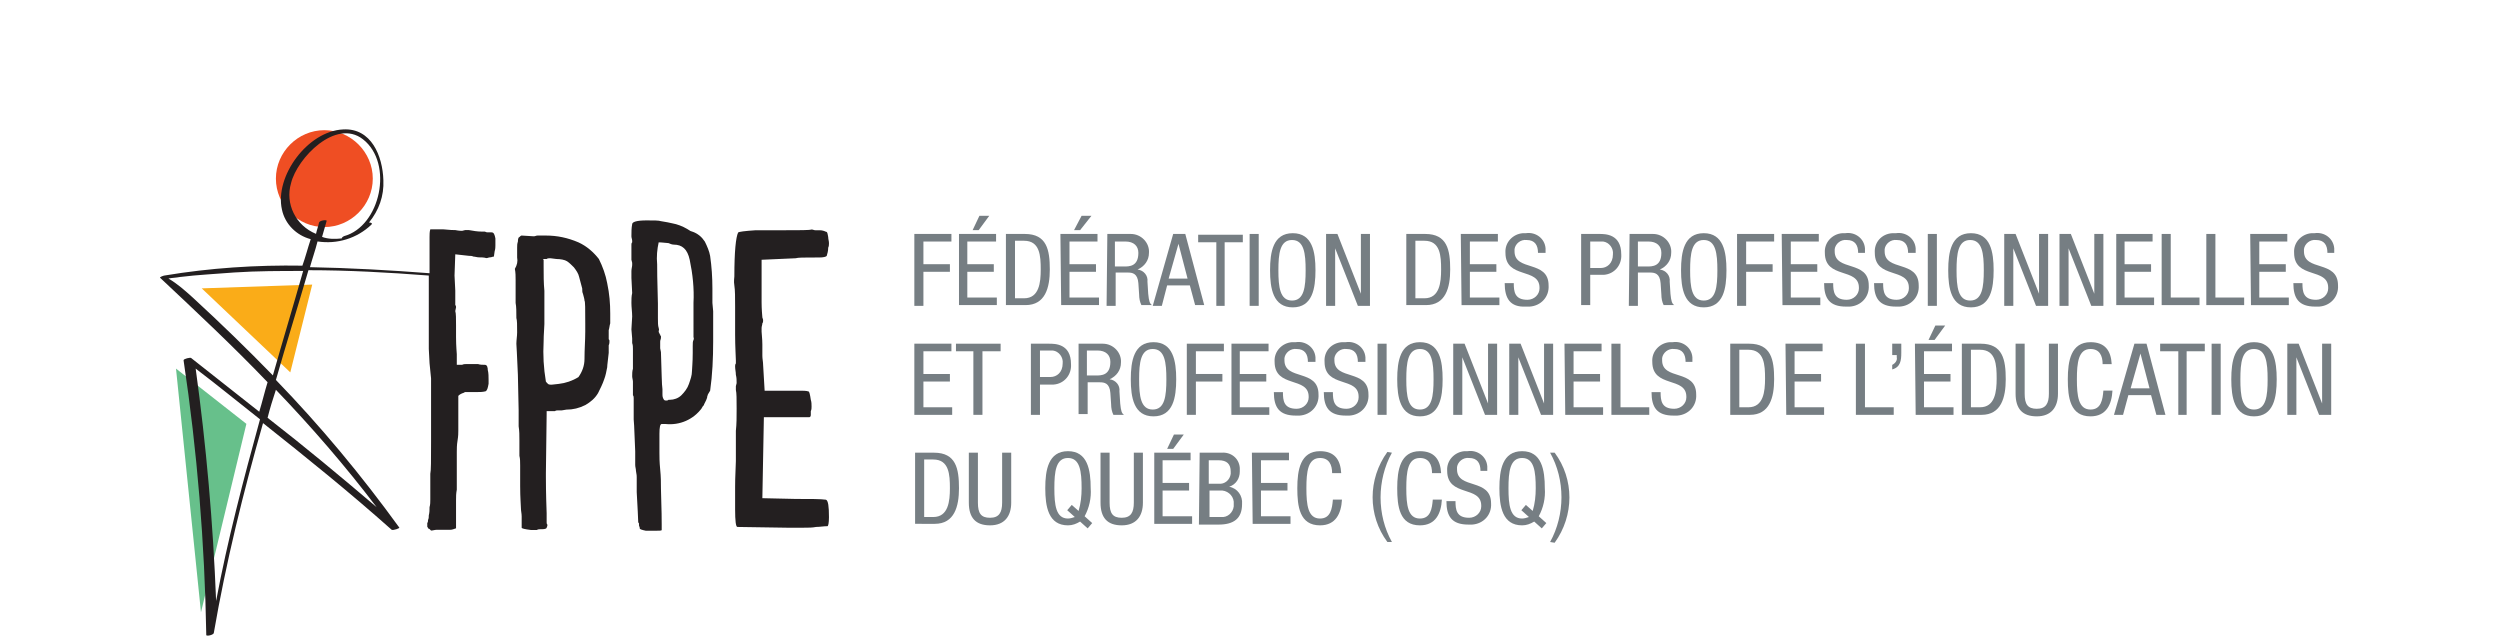 <?xml version="1.0" encoding="utf-8"?><!-- Generator: Adobe Illustrator 24.1.2, SVG Export Plug-In . SVG Version: 6.00 Build 0)  -->
<svg version="1.1" id="Group_125" xmlns="http://www.w3.org/2000/svg" xmlns:xlink="http://www.w3.org/1999/xlink" x="0px" y="0px"
	 viewBox="0 0 287.4 85" width="275.903" height="71" style="enable-background:new 0 0 287.4 85;" xml:space="preserve">
<style type="text/css">
	.st0{fill:#231F20;}
	.st1{fill:#FAAC18;}
	.st2{fill:#EF4E23;}
	.st3{fill:#67C08B;}
	.st4{fill:#767E83;}
</style>
<g id="Group_123" transform="translate(46.872 12.021)">
	<path id="Path_713" class="st0" d="M12.3,29.4v1.3c-0.1,0.3-0.1,0.6-0.2,0.9v1.2c0,0,0.1,0.1,0.1,0.2c0,0.2,0,0.4-0.1,0.6v1
		c-0.1,1-0.2,1.6-0.2,1.9c-0.1,0.5-0.2,1.1-0.4,1.6c-0.2,0.6-0.5,1.2-0.8,1.8c-0.4,0.7-1,1.2-1.7,1.6c-0.8,0.4-1.6,0.6-2.5,0.6H6.5
		l-0.6,0.1c-0.1,0-0.3,0-0.5,0c-0.1,0-0.3,0-0.4,0.1H3.9v0.4l-0.1,7.8V51c0,0.5,0,2.1,0.1,4.8V57c0,0.1,0,0.2,0.1,0.3
		c0,0.1,0,0.2-0.1,0.4c0,0.1-0.2,0.2-0.6,0.2H3.1c-0.2,0-0.3,0-0.5,0.1H1.8c-0.8-0.1-1.2-0.2-1.2-0.3v-1.5c0-0.4-0.1-0.7-0.1-1.1
		c0-0.4-0.1-1.3-0.1-2.9v-0.1c0-0.1,0-0.2,0-0.5c0-0.2,0-0.5,0-0.7v-1.4c0-0.5,0-0.9-0.1-1.3v-2c0-0.7,0-1.3-0.1-1.9v-2.1l-0.1-4.7
		c-0.1-2.6-0.2-4-0.2-4.1c0-0.5,0.1-1,0.1-1.5c0-1,0-1.6-0.1-1.9c0-0.8,0-1.5-0.1-2V25c0-0.5,0-1-0.1-1.5C0,23,0.1,22.5,0,22v-0.5
		c0-0.2,0-0.4,0-0.8c0-0.3,0-0.5,0.1-0.8c0-0.4,0.1-0.6,0.2-0.6c0.1-0.1,0.2-0.2,0.3-0.2l1.6,0.1c0.2,0,0.3-0.1,0.5-0.1h1.1
		c1.5,0,2.9,0.3,4.3,0.9c1.1,0.5,2,1.3,2.7,2.2c0.5,1,0.9,2.1,1.1,3.2C12.2,26.8,12.3,28.1,12.3,29.4z M5.2,22.2l-0.8-0.1H4.3
		c-0.1,0-0.3,0-0.4,0.1H3.4l0.1,0.1v0.9c0,1.1,0,2.2,0.1,3.2c0,0.6,0,1.2,0,2c0,0.7,0,1.2,0,1.4v1c0,0.5-0.1,1.3-0.1,2.3
		c-0.1,1.8,0,3.5,0.3,5.3l0.1,0.1c0,0,0,0.1,0.1,0.1c0,0.1,0.2,0.2,0.4,0.2h0.2l0.9-0.1c0.9-0.1,1.8-0.4,2.6-0.9
		c0.5-0.7,0.8-1.5,0.8-2.4C8.9,34.1,9,33,9,31.8v-1.1c0-1.9,0-2.9-0.1-3c0-0.2-0.1-0.5-0.2-0.9c-0.1-0.2-0.1-0.4-0.1-0.7l-0.4-1.5
		c-0.1-0.5-0.4-0.9-0.7-1.3c-0.3-0.3-0.6-0.6-0.9-0.8C6.3,22.3,5.7,22.2,5.2,22.2L5.2,22.2z"/>
	<path id="Path_714" class="st0" d="M24.8,19.9c0.3,0.6,0.6,1.3,0.7,1.9c0.2,1.4,0.3,2.8,0.3,4.3V28l0.1,1.1v4
		c0,2.2-0.1,4.4-0.4,6.5c-0.1,0.2-0.2,0.3-0.3,0.5c0,0.1-0.1,0.2-0.1,0.4c0,0.1-0.1,0.2-0.1,0.3l-0.3,0.6c0,0.1-0.1,0.2-0.2,0.3
		c0,0.1-0.1,0.1-0.1,0.2c-1.1,1.5-2.9,2.3-4.8,2.1h-0.5c-0.2,0-0.3,0.4-0.3,1.3v1.3c0,0.3,0,0.7,0,1.2s0,1.2,0.1,2.2
		s0.1,1.7,0.1,2.5c0.1,2.9,0.1,4.5,0.1,4.8v0.7c0,0.1-0.3,0.1-0.7,0.1c-0.2,0-0.4,0-0.7,0s-0.5,0-0.6,0H17c-0.5-0.1-0.8-0.2-0.8-0.3
		v-0.1l-0.1-0.3c0-0.1,0-0.1,0-0.2c0-0.1,0-0.1-0.1-0.2c0-0.6-0.1-1.9-0.2-4V51c0-0.1,0-0.3-0.1-0.8c0-0.3-0.1-0.5-0.1-0.8v-1.8
		c-0.1-1.8-0.1-3.2-0.2-4.2v-2.8c0-0.1,0-0.3-0.1-0.4v-1.8c0-0.2-0.1-0.5-0.1-0.7c0-0.3,0-0.7,0.1-1v-2.6c0-0.3,0-0.5-0.1-0.8v-0.6
		l-0.1-1.2l0.1-1.7c0-0.6-0.1-1.2-0.1-1.8c0-0.4,0-0.9,0.1-1.3l-0.1-2v-0.9c0-0.3,0.1-0.6,0.1-0.8v-0.3l-0.1-0.4v-1.7
		c0-0.1,0-0.2,0-0.3c0-0.1,0-0.2,0.1-0.3c0-0.1,0-0.1,0-0.2c0-0.2-0.1-0.4-0.1-0.6c0-0.5,0-1.1,0.1-1.6c0-0.3,0.6-0.5,1.9-0.5
		c1,0,1.6,0,1.9,0.1c1.3,0.2,1.9,0.4,2,0.4c0.7,0.2,1.3,0.5,1.9,0.9C23.9,18.8,24.4,19.3,24.8,19.9z M18.7,20
		c-0.2,0.9-0.3,1.9-0.2,2.9c0,0.4,0,2.1,0.1,5.2c0,0.7,0,1.3,0,1.9c0,0.6,0,1,0.1,1.3s0,0.4,0,0.4c0,0.1,0,0.2,0.1,0.3
		c0,0.1,0,0.1,0.1,0.2c0,0,0,0.1,0.1,0.2v0.2c0,0.2-0.1,0.3-0.1,0.5V34l0.1,0.5c0.1,2.7,0.1,4.3,0.2,4.9v0.6c0,0.3,0,0.5,0.2,0.8
		c0.1,0.1,0.2,0.1,0.3,0.1c0.1,0,0.2,0,0.3-0.1h0.2c0.5,0,1.1-0.2,1.5-0.6c0.4-0.4,0.8-0.9,1-1.5c0.2-0.6,0.4-1.1,0.4-1.7
		c0-0.3,0.1-1.1,0.1-2.4c0-0.2,0-0.5,0-0.9s0-0.6,0.1-0.8s0-0.3,0-0.4V28c0.1-1.9-0.1-3.8-0.5-5.7c-0.3-1.4-1-2-2.1-2
		c-0.2,0-0.5-0.1-0.7-0.2C19.1,20,18.8,20,18.7,20L18.7,20z"/>
	<path id="Path_715" class="st0" d="M40.8,18.6L40.8,18.6c0.2,0,0.2,0.2,0.3,0.7c0,0.3,0.1,0.5,0.1,0.8c0,0.2,0,0.4-0.1,0.6
		c0,0.4-0.1,0.8-0.2,1.1c-0.1,0.1-0.4,0.2-1,0.2h-0.5c-1.5,0-2.3,0-2.6,0.1l-4.5,0.2v5.6c0,0.2,0,0.9,0.1,2c0,0.1,0.1,0.2,0.1,0.4
		c0,0.1,0,0.3-0.1,0.4c0,0.2-0.1,0.4-0.1,0.6v0.5c0,0.3,0.1,0.9,0.1,1.7V35c0,0.4,0.1,0.8,0.1,1.2l0.2,3.4h4.8c0.3,0,0.7,0,1,0.1
		c0.1,0,0.2,0.4,0.3,1.1c0.1,0.3,0.1,0.6,0.1,0.9c0,0.2,0,0.4-0.1,0.6v0.5c0,0.2-0.1,0.3-0.2,0.3h-6l-0.2,10.7l4.4,0.1
		c2,0,3.3,0,4,0.1c0.3,0.1,0.4,0.9,0.4,2.3c0,0.8-0.1,1.2-0.2,1.2c-0.5,0-1,0.1-1.5,0.1c-0.5,0.1-1,0.1-1.6,0.1h-2.3l-6.5-0.1
		c-0.2,0-0.3-0.8-0.3-2.3v-3c0-0.2,0-1.3,0.1-3.4v-4C29,44,29,43.1,29,42c0-1.3,0-2.1-0.1-2.5V39c0-0.1,0.1-0.3,0.1-0.4
		c0-0.4,0-0.7-0.1-1.1c0-0.4-0.1-0.7-0.1-1.1c0-0.1,0-0.3,0.1-0.4v-0.4c0-0.5-0.1-1.7-0.1-3.4c0-1.3,0-2.5,0-3.7
		c0-1.2,0-2.2-0.1-2.8s0-1,0-1.2c0-3.3,0.2-5.2,0.5-5.8c0.1-0.1,0.8-0.2,2.3-0.3H32c0.3,0,0.8,0,1.6,0s1.3,0,1.5,0
		c2.3,0,3.5,0,3.8-0.1c0.2,0,0.3,0.1,0.5,0.1c0.2,0,0.4,0,0.6,0C40.3,18.4,40.6,18.5,40.8,18.6z"/>
</g>
<path id="Path_716" class="st1" d="M19.8,37.6L5.2,38.1l11.7,11.1L19.8,37.6z"/>
<path id="Path_717" class="st2" d="M27.8,23.6c0-3.5-2.9-6.4-6.4-6.4c-3.5,0-6.4,2.9-6.4,6.4c0,3.5,2.9,6.4,6.4,6.4
	C24.9,30,27.8,27.1,27.8,23.6C27.8,23.6,27.8,23.6,27.8,23.6z"/>
<path id="Path_718" class="st3" d="M1.8,48.7l3.3,32.2L11.1,56L1.8,48.7z"/>
<path id="Path_719" class="st0" d="M44,31.5c-0.1-0.5-0.2-0.8-0.5-0.8h-0.2c-0.1,0-0.2,0-0.3,0c-0.1,0-0.2,0-0.4-0.1
	c-0.1,0-0.3,0-0.4,0c-0.6,0-1.1-0.1-1.7-0.2h-0.5c-0.1,0-0.3,0.1-0.4,0.1c-0.1,0-0.4,0-0.9-0.1c-0.2,0-0.7,0-1.6-0.1h-1.7
	c-0.1,0.3-0.1,0.7-0.1,1c0,0.5,0,1.1,0,2c0,0.9,0,1.4,0,1.6v0.5c0,0.3,0,0.5,0,0.7c-5.2-0.4-10.5-0.7-15.8-0.8
	c0.3-1.1,0.7-2.2,1-3.4c2.6,0.4,5.2-0.4,7.1-2.2c0.2-0.2,0-0.3-0.3-0.3c1.3-1.6,2-3.5,1.9-5.6c-0.1-3.2-1.6-6.9-5.3-6.7
	c-4.7,0.2-9.1,6.2-8.1,10.6c0.4,1.9,1.9,3.4,3.8,3.9c-0.4,1.2-0.7,2.4-1.1,3.5c-6.1-0.1-12.2,0.3-18.2,1.3c-0.1,0-0.7,0.2-0.6,0.3
	c4.9,4.6,9.7,9.1,14.2,13.8c-0.4,1.3-0.7,2.6-1.1,3.9c-3-2.4-6-4.7-9-7.1c-0.1-0.1-1,0.1-1,0.3c1.8,12,2.8,24.2,3,36.3
	c0,0.2,1,0,1-0.3c1.6-9.3,3.9-18.6,6.5-27.7c5.8,4.6,11.5,9.2,17,14.1c0.2,0.1,1.1-0.2,1-0.3c-5-6.9-10.4-13.4-16.3-19.5
	c1.4-4.9,2.9-9.7,4.3-14.5c5.3,0,10.6,0.3,15.8,0.7c0,0,0.1,0,0.1,0c0,0.1,0,0.2,0,0.3c0,0.9,0,2.2,0,3.8c0,1.6,0,2.8,0,3.7v1.9
	l0.1,1.9L35.5,50v8.4c0,2.4,0,3.8-0.1,4.2V66c0,0.3,0,0.7-0.1,1c0,0.4,0,0.7-0.1,1.1c0,0.2,0,0.4-0.1,0.6c0,0.1,0,0.3-0.1,0.4v0.5
	c0,0,0.1,0.1,0.1,0.2l0.2,0.1l0.2,0.2c0.2,0,0.5-0.1,0.7-0.1H38c0.3,0,0.5-0.1,0.8-0.2v-3.7c0-0.5,0-0.9,0.1-1.4v-5
	c0-0.4,0-0.9,0.1-1.5s0.1-1,0.1-1.3v-4.6c0.2-0.2,0.4-0.3,0.7-0.4c0.1,0,0.1-0.1,0.2-0.1h1.6c0.4,0,0.7,0,1.1-0.1
	c0.2-0.1,0.3-0.4,0.4-1v-0.5c0-0.4,0-0.9-0.1-1.3V49c0-0.5-0.1-0.8-0.4-0.8c-0.3,0-0.6,0-0.9-0.1h-1.5c-0.2,0-0.4,0-0.6,0.1h-0.7
	v-1.4c0-0.2-0.1-1-0.1-2.3V43c0-0.9,0-1.6-0.1-1.9l0.1-0.5c0-0.1,0-0.2-0.1-0.3v-1.9l-0.1-2l0.1-2.8l1.8,0.2c0.2,0,0.4,0,0.6,0.1
	c0.2,0,0.5,0.1,0.7,0.1c0.3,0,0.7,0,1,0.1c0.2,0,0.3-0.1,0.5-0.1c0.2,0,0.3-0.1,0.5-0.1l0.1-0.7c0.1-0.3,0.1-0.6,0.1-0.8
	C44,32.1,44,31.8,44,31.5z M17,24.2c0.8-3.3,5.9-8.6,9.5-5.8c4.1,3.2,2.3,11.5-2.5,12.8c-0.2,0.1-0.3,0.2-0.3,0.3
	c-0.9,0.1-1.8,0.1-2.6-0.2c0.2-0.7,0.4-1.4,0.6-2.1c0.1-0.2-0.9-0.1-1,0.2c-0.1,0.5-0.3,1-0.4,1.5C17.6,29.8,16.2,26.9,17,24.2
	L17,24.2z M7.1,79.4C6.7,69.1,5.8,58.9,4.4,48.7c2.9,2.2,5.7,4.5,8.5,6.7C10.7,63.4,8.6,71.4,7.1,79.4L7.1,79.4z M28.3,67
	c-4.7-4-9.5-8-14.4-11.8c0.3-1.2,0.7-2.5,1.1-3.7C19.7,56.4,24.2,61.6,28.3,67L28.3,67z M14.6,49.6C11.2,46.1,7.7,42.7,4,39.3
	c-1-0.9-2-1.8-3.2-2.5c0.5-0.1,1-0.1,1.5-0.2c2.4-0.3,4.8-0.4,7.2-0.6c3-0.2,6.1-0.2,9.1-0.2C17.3,40.4,15.9,45,14.6,49.6z"/>
<g id="Group_124" transform="translate(99.351 11.41)">
	<path id="Path_720" class="st4" d="M0,19.5h4.9v1H1.2v3h3.5v1H1.2V29H0L0,19.5z"/>
	<path id="Path_721" class="st4" d="M5.9,19.5h4.9v1H7v3h3.5v1H7v3.4h3.9v1h-5L5.9,19.5z M8.6,17.1h1.3L8.5,19H7.7L8.6,17.1z"/>
	<path id="Path_722" class="st4" d="M12.1,19.5h2.5c2.9,0,3.3,2.1,3.3,4.7c0,2.4-0.6,4.7-3.2,4.7h-2.6L12.1,19.5z M13.3,28h1.2
		c2,0,2.2-2.1,2.2-3.8c0-1.8-0.1-3.8-2.2-3.8h-1.2V28z"/>
	<path id="Path_723" class="st4" d="M19.3,19.5h4.9v1h-3.7v3H24v1h-3.5v3.4h3.9v1h-5L19.3,19.5z M22.1,17.1h1.3L21.9,19h-0.8
		L22.1,17.1z"/>
	<path id="Path_724" class="st4" d="M25.5,19.5h3.1c1.4,0,2.5,1.2,2.4,2.5c0,1-0.6,1.8-1.5,2.2v0c0.8,0.1,1.4,0.8,1.3,1.6l0.1,1.6
		c0.1,1,0.2,1.3,0.5,1.5H30c-0.2-0.4-0.3-0.9-0.3-1.4l-0.1-1.5c-0.1-1.3-0.8-1.4-1.4-1.4h-1.6V29h-1.2L25.5,19.5z M26.6,23.8h1.1
		c0.7,0,1.9,0,1.9-1.8c0-0.9-0.6-1.5-1.7-1.5h-1.4V23.8z"/>
	<path id="Path_725" class="st4" d="M34.2,19.5h1.6l2.5,9.4h-1.2l-0.7-2.6h-3L32.7,29h-1.2L34.2,19.5z M33.6,25.4h2.5l-1.2-4.6h0
		L33.6,25.4z"/>
	<path id="Path_726" class="st4" d="M41.1,29h-1.2v-8.4h-2.4v-1h5.9v1h-2.4V29z"/>
	<path id="Path_727" class="st4" d="M44.3,19.5h1.2V29h-1.2V19.5z"/>
	<path id="Path_728" class="st4" d="M53,24.3c0,2.4-0.4,4.9-3,4.9s-3-2.5-3-4.9s0.4-4.9,3-4.9S53,21.9,53,24.3z M48.1,24.3
		c0,2.2,0.2,4,1.8,4s1.8-1.8,1.8-4s-0.2-4-1.8-4S48.1,22.1,48.1,24.3L48.1,24.3z"/>
	<path id="Path_729" class="st4" d="M54.4,19.5h1.5l3.1,7.9h0v-7.9h1.2V29h-1.6l-3-7.6h0V29h-1.2L54.4,19.5z"/>
	<path id="Path_730" class="st4" d="M65,19.5h2.5c2.9,0,3.3,2.1,3.3,4.7c0,2.4-0.6,4.7-3.2,4.7H65L65,19.5z M66.2,28h1.2
		c2,0,2.2-2.1,2.2-3.8c0-1.8-0.1-3.8-2.2-3.8h-1.2V28z"/>
	<path id="Path_731" class="st4" d="M72.2,19.5h4.9v1h-3.7v3h3.5v1h-3.5v3.4h3.9v1h-5L72.2,19.5z"/>
	<path id="Path_732" class="st4" d="M82.4,22c0-1-0.4-1.7-1.5-1.7c-0.8-0.1-1.5,0.5-1.6,1.2c0,0.1,0,0.2,0,0.3
		c0,2.7,4.5,1.1,4.5,4.5c0.1,1.5-1,2.7-2.5,2.8c-0.2,0-0.3,0-0.5,0C78.7,29.2,78,28,78,26h1.2c0,1.1,0.1,2.2,1.8,2.2
		c0.9,0,1.6-0.7,1.6-1.5c0,0,0-0.1,0-0.1c0-2.7-4.5-1.1-4.5-4.6c-0.1-1.4,1-2.5,2.3-2.6c0.2,0,0.3,0,0.4,0c1.3-0.2,2.5,0.7,2.6,2
		c0,0.2,0,0.4,0,0.6H82.4z"/>
	<path id="Path_733" class="st4" d="M88.1,19.5h2.4c0.8,0,2.9,0,2.9,2.7c0.1,1.4-0.9,2.6-2.3,2.7c-0.1,0-0.3,0-0.4,0h-1.4v4h-1.2
		L88.1,19.5z M89.3,24h1.4c0.8,0,1.6-0.6,1.6-1.8c0.1-0.8-0.5-1.6-1.3-1.7c-0.1,0-0.2,0-0.4,0h-1.3L89.3,24z"/>
	<path id="Path_734" class="st4" d="M94.5,19.5h3.1c1.4,0,2.5,1.2,2.4,2.5c0,1-0.6,1.8-1.5,2.2v0c0.8,0.1,1.4,0.8,1.3,1.6l0.1,1.6
		c0.1,1,0.2,1.3,0.5,1.5H99c-0.2-0.4-0.3-0.9-0.3-1.4l-0.1-1.5c-0.1-1.3-0.8-1.4-1.4-1.4h-1.6V29h-1.2L94.5,19.5z M95.7,23.8h1.1
		c0.7,0,1.9,0,1.9-1.8c0-0.9-0.6-1.5-1.7-1.5h-1.4V23.8z"/>
	<path id="Path_735" class="st4" d="M107.3,24.3c0,2.4-0.4,4.9-3,4.9s-3-2.5-3-4.9s0.4-4.9,3-4.9S107.3,21.9,107.3,24.3z
		 M102.5,24.3c0,2.2,0.2,4,1.8,4s1.8-1.8,1.8-4s-0.2-4-1.8-4S102.5,22.1,102.5,24.3L102.5,24.3z"/>
	<path id="Path_736" class="st4" d="M108.7,19.5h4.9v1h-3.7v3h3.5v1h-3.5V29h-1.2L108.7,19.5z"/>
	<path id="Path_737" class="st4" d="M114.6,19.5h4.9v1h-3.7v3h3.5v1h-3.5v3.4h3.9v1h-5L114.6,19.5z"/>
	<path id="Path_738" class="st4" d="M124.7,22c0-1-0.4-1.7-1.5-1.7c-0.8-0.1-1.5,0.5-1.6,1.2c0,0.1,0,0.2,0,0.3
		c0,2.7,4.5,1.1,4.5,4.5c0.1,1.5-1,2.7-2.5,2.8c-0.2,0-0.3,0-0.5,0c-2.2,0-2.9-1.1-2.9-3.1h1.2c0,1.1,0.1,2.2,1.8,2.2
		c0.9,0,1.6-0.7,1.6-1.5c0,0,0-0.1,0-0.1c0-2.7-4.5-1.1-4.5-4.6c-0.1-1.4,1-2.5,2.3-2.6c0.2,0,0.3,0,0.4,0c1.3-0.2,2.5,0.7,2.6,2
		c0,0.2,0,0.4,0,0.6H124.7z"/>
	<path id="Path_739" class="st4" d="M131.3,22c0-1-0.4-1.7-1.5-1.7c-0.8-0.1-1.5,0.5-1.6,1.2c0,0.1,0,0.2,0,0.3
		c0,2.7,4.5,1.1,4.5,4.5c0.1,1.5-1,2.7-2.5,2.8c-0.2,0-0.3,0-0.5,0c-2.2,0-2.9-1.1-2.9-3.1h1.2c0,1.1,0.1,2.2,1.8,2.2
		c0.9,0,1.6-0.7,1.6-1.5c0,0,0-0.1,0-0.1c0-2.7-4.5-1.1-4.5-4.6c-0.1-1.4,0.9-2.5,2.3-2.6c0.2,0,0.3,0,0.5,0c1.3-0.2,2.5,0.7,2.6,2
		c0,0.2,0,0.4,0,0.6H131.3z"/>
	<path id="Path_740" class="st4" d="M133.9,19.5h1.2V29h-1.2V19.5z"/>
	<path id="Path_741" class="st4" d="M142.6,24.3c0,2.4-0.4,4.9-3,4.9s-3-2.5-3-4.9s0.4-4.9,3-4.9S142.6,21.9,142.6,24.3z
		 M137.7,24.3c0,2.2,0.2,4,1.8,4s1.8-1.8,1.8-4s-0.2-4-1.8-4S137.7,22.1,137.7,24.3z"/>
	<path id="Path_742" class="st4" d="M144,19.5h1.5l3.1,7.9h0v-7.9h1.2V29h-1.6l-3-7.6h0V29H144L144,19.5z"/>
	<path id="Path_743" class="st4" d="M151.3,19.5h1.5l3.1,7.9h0v-7.9h1.2V29h-1.6l-3-7.6h0V29h-1.2L151.3,19.5z"/>
	<path id="Path_744" class="st4" d="M158.7,19.5h4.9v1h-3.7v3h3.5v1h-3.5v3.4h3.9v1h-5V19.5z"/>
	<path id="Path_745" class="st4" d="M164.8,19.5h1.2v8.4h3.8v1h-5V19.5z"/>
	<path id="Path_746" class="st4" d="M170.7,19.5h1.2v8.4h3.8v1h-5L170.7,19.5z"/>
	<path id="Path_747" class="st4" d="M176.5,19.5h4.9v1h-3.7v3h3.5v1h-3.5v3.4h3.9v1h-5L176.5,19.5z"/>
	<path id="Path_748" class="st4" d="M186.7,22c0-1-0.4-1.7-1.5-1.7c-0.8-0.1-1.5,0.5-1.6,1.2c0,0.1,0,0.2,0,0.3
		c0,2.7,4.5,1.1,4.5,4.5c0.1,1.5-1,2.7-2.5,2.8c-0.2,0-0.3,0-0.5,0c-2.2,0-2.9-1.1-2.9-3.1h1.2c0,1.1,0.1,2.2,1.8,2.2
		c0.9,0,1.6-0.7,1.6-1.5c0,0,0-0.1,0-0.1c0-2.7-4.5-1.1-4.5-4.6c-0.1-1.4,1-2.5,2.3-2.6c0.2,0,0.3,0,0.4,0c1.3-0.2,2.5,0.7,2.6,2
		c0,0.2,0,0.4,0,0.6H186.7z"/>
	<path id="Path_749" class="st4" d="M0,34h4.9v1H1.2v3h3.5v1H1.2v3.4H5v1H0L0,34z"/>
	<path id="Path_750" class="st4" d="M9,43.4H7.8V35H5.5v-1h5.9v1H9V43.4z"/>
	<path id="Path_751" class="st4" d="M15.4,34h2.4c0.8,0,2.9,0,2.9,2.7c0.1,1.4-0.9,2.6-2.3,2.7c-0.1,0-0.3,0-0.4,0h-1.4v4h-1.2
		L15.4,34z M16.6,38.4H18c0.8,0,1.6-0.6,1.6-1.8c0.1-0.8-0.5-1.6-1.3-1.7c-0.1,0-0.2,0-0.4,0h-1.3V38.4z"/>
	<path id="Path_752" class="st4" d="M21.8,34h3.1c1.4,0,2.5,1.2,2.4,2.5c0,1-0.6,1.8-1.5,2.2v0c0.8,0.1,1.4,0.8,1.3,1.6l0.1,1.6
		c0.1,1,0.2,1.3,0.5,1.5h-1.4C26.1,43,26,42.5,26,42l-0.1-1.5c-0.1-1.3-0.8-1.4-1.4-1.4h-1.6v4.2h-1.2V34z M22.9,38.2h1.1
		c0.7,0,1.9,0,1.9-1.8c0-0.9-0.6-1.5-1.7-1.5h-1.4V38.2z"/>
	<path id="Path_753" class="st4" d="M34.6,38.7c0,2.4-0.4,4.9-3,4.9s-3-2.5-3-4.9s0.4-4.9,3-4.9S34.6,36.3,34.6,38.7z M29.7,38.7
		c0,2.2,0.2,4,1.8,4s1.8-1.8,1.8-4s-0.2-4-1.8-4S29.7,36.5,29.7,38.7L29.7,38.7z"/>
	<path id="Path_754" class="st4" d="M36,34h4.9v1h-3.7v3h3.5v1h-3.5v4.4H36L36,34z"/>
	<path id="Path_755" class="st4" d="M41.9,34h4.9v1H43v3h3.5v1H43v3.4h3.9v1h-5L41.9,34z"/>
	<path id="Path_756" class="st4" d="M52,36.4c0-1-0.4-1.7-1.5-1.7c-0.8-0.1-1.5,0.5-1.6,1.2c0,0.1,0,0.2,0,0.3
		c0,2.7,4.5,1.1,4.5,4.5c0.1,1.5-1,2.7-2.5,2.8c-0.2,0-0.3,0-0.5,0c-2.2,0-2.9-1.1-2.9-3.1h1.2c0,1.1,0.1,2.2,1.8,2.2
		c0.9,0,1.6-0.7,1.6-1.5c0,0,0-0.1,0-0.1c0-2.7-4.5-1.1-4.5-4.6c-0.1-1.4,1-2.5,2.3-2.6c0.2,0,0.3,0,0.5,0c1.3-0.2,2.5,0.7,2.6,2
		c0,0.2,0,0.4,0,0.6H52z"/>
	<path id="Path_757" class="st4" d="M58.6,36.4c0-1-0.4-1.7-1.5-1.7c-0.8-0.1-1.5,0.5-1.6,1.2c0,0.1,0,0.2,0,0.3
		c0,2.7,4.5,1.1,4.5,4.5c0.1,1.5-1,2.7-2.5,2.8c-0.2,0-0.3,0-0.5,0c-2.2,0-2.9-1.1-2.9-3.1h1.2c0,1.1,0.1,2.2,1.8,2.2
		c0.9,0,1.6-0.7,1.6-1.5c0,0,0-0.1,0-0.1c0-2.7-4.5-1.1-4.5-4.6c-0.1-1.4,0.9-2.5,2.3-2.6c0.2,0,0.3,0,0.5,0c1.3-0.2,2.5,0.7,2.6,2
		c0,0.2,0,0.4,0,0.6H58.6z"/>
	<path id="Path_758" class="st4" d="M61.2,34h1.2v9.4h-1.2V34z"/>
	<path id="Path_759" class="st4" d="M69.8,38.7c0,2.4-0.4,4.9-3,4.9s-3-2.5-3-4.9s0.4-4.9,3-4.9S69.8,36.3,69.8,38.7z M65,38.7
		c0,2.2,0.2,4,1.8,4s1.8-1.8,1.8-4s-0.2-4-1.8-4S65,36.5,65,38.7L65,38.7z"/>
	<path id="Path_760" class="st4" d="M71.2,34h1.5l3.1,7.9h0V34h1.2v9.4h-1.6l-3-7.6h0v7.6h-1.2L71.2,34z"/>
	<path id="Path_761" class="st4" d="M78.6,34h1.5l3.1,7.9h0V34h1.2v9.4h-1.6l-3-7.6h0v7.6h-1.2L78.6,34z"/>
	<path id="Path_762" class="st4" d="M85.9,34h4.9v1h-3.7v3h3.5v1h-3.5v3.4H91v1h-5L85.9,34z"/>
	<path id="Path_763" class="st4" d="M92.1,34h1.2v8.4h3.8v1h-5L92.1,34z"/>
	<path id="Path_764" class="st4" d="M101.9,36.4c0-1-0.4-1.7-1.5-1.7c-0.8-0.1-1.5,0.5-1.6,1.2c0,0.1,0,0.2,0,0.3
		c0,2.7,4.5,1.1,4.5,4.5c0.1,1.5-1,2.7-2.5,2.8c-0.2,0-0.3,0-0.5,0c-2.2,0-2.9-1.1-2.9-3.1h1.2c0,1.1,0.1,2.2,1.8,2.2
		c0.9,0,1.6-0.7,1.6-1.5c0,0,0-0.1,0-0.1c0-2.7-4.5-1.1-4.5-4.6c-0.1-1.4,1-2.5,2.3-2.6c0.2,0,0.3,0,0.4,0c1.3-0.2,2.5,0.7,2.6,2
		c0,0.2,0,0.4,0,0.6H101.9z"/>
	<path id="Path_765" class="st4" d="M107.8,34h2.5c2.9,0,3.3,2.1,3.3,4.7c0,2.4-0.6,4.7-3.2,4.7h-2.6V34z M109,42.4h1.2
		c2,0,2.2-2.1,2.2-3.8c0-1.8-0.1-3.8-2.2-3.8H109V42.4z"/>
	<path id="Path_766" class="st4" d="M115.1,34h4.9v1h-3.7v3h3.5v1h-3.5v3.4h3.9v1h-5L115.1,34z"/>
	<path id="Path_767" class="st4" d="M124.4,34h1.2v8.4h3.8v1h-5L124.4,34z"/>
	<path id="Path_768" class="st4" d="M129.2,34h1.2v1.2c0,1-0.1,1.9-1.2,2.2v-0.6c0.4-0.2,0.7-0.6,0.6-1v-0.3h-0.6V34z"/>
	<path id="Path_769" class="st4" d="M132.2,34h4.9v1h-3.7v3h3.5v1h-3.5v3.4h3.9v1h-5L132.2,34z M134.9,31.6h1.3l-1.4,1.9H134
		L134.9,31.6z"/>
	<path id="Path_770" class="st4" d="M138.4,34h2.5c2.9,0,3.3,2.1,3.3,4.7c0,2.4-0.6,4.7-3.2,4.7h-2.6L138.4,34z M139.6,42.4h1.2
		c2,0,2.2-2.1,2.2-3.8c0-1.8-0.1-3.8-2.2-3.8h-1.2V42.4z"/>
	<path id="Path_771" class="st4" d="M145.5,34h1.2v6.6c0,1.4,0.4,2,1.6,2c1.2,0,1.6-0.7,1.6-2V34h1.2v6.6c0,1.8-0.9,3-2.8,3
		c-1.9,0-2.8-1-2.8-3L145.5,34z"/>
	<path id="Path_772" class="st4" d="M158.3,40.2c-0.1,1.8-0.8,3.4-2.9,3.4c-2.7,0-3-2.5-3-4.9s0.4-4.9,3-4.9c1.9,0,2.7,1.1,2.8,2.9
		H157c0-1.1-0.4-2-1.6-2c-1.6,0-1.8,1.8-1.8,4s0.2,4,1.8,4c1.4,0,1.6-1.3,1.7-2.5L158.3,40.2z"/>
	<path id="Path_773" class="st4" d="M161.2,34h1.6l2.5,9.4h-1.2l-0.7-2.6h-3l-0.7,2.6h-1.2L161.2,34z M160.7,39.9h2.5l-1.2-4.6h0
		L160.7,39.9z"/>
	<path id="Path_774" class="st4" d="M168.1,43.4H167V35h-2.4v-1h5.9v1h-2.4L168.1,43.4z"/>
	<path id="Path_775" class="st4" d="M171.4,34h1.2v9.4h-1.2V34z"/>
	<path id="Path_776" class="st4" d="M180,38.7c0,2.4-0.4,4.9-3,4.9s-3-2.5-3-4.9s0.4-4.9,3-4.9S180,36.3,180,38.7z M175.2,38.7
		c0,2.2,0.2,4,1.8,4s1.8-1.8,1.8-4s-0.2-4-1.8-4S175.2,36.5,175.2,38.7z"/>
	<path id="Path_777" class="st4" d="M181.4,34h1.5l3.1,7.9h0V34h1.2v9.4h-1.6l-3-7.6h0v7.6h-1.2V34z"/>
	<path id="Path_778" class="st4" d="M0.1,48.4h2.5c2.9,0,3.3,2.1,3.3,4.7c0,2.4-0.6,4.7-3.2,4.7H0.1L0.1,48.4z M1.3,56.9h1.2
		c2,0,2.2-2.1,2.2-3.8c0-1.8-0.1-3.8-2.2-3.8H1.3V56.9z"/>
	<path id="Path_779" class="st4" d="M7.2,48.4h1.2V55c0,1.4,0.4,2,1.6,2c1.2,0,1.6-0.7,1.6-2v-6.6h1.2V55c0,1.8-0.9,3-2.8,3
		c-1.9,0-2.8-1-2.8-3L7.2,48.4z"/>
	<path id="Path_780" class="st4" d="M21.9,57.5c-0.5,0.3-1,0.5-1.6,0.5c-2.6,0-3-2.5-3-4.9s0.4-4.9,3-4.9s3,2.5,3,4.9
		c0.1,1.3-0.2,2.6-0.8,3.7l1,0.9l-0.6,0.7L21.9,57.5z M20.2,56l0.6-0.7l0.9,0.8c0.3-1,0.4-2,0.4-3c0-2.2-0.2-4-1.8-4s-1.8,1.8-1.8,4
		s0.2,4,1.8,4c0.3,0,0.6-0.1,0.9-0.2L20.2,56z"/>
	<path id="Path_781" class="st4" d="M24.6,48.4h1.2V55c0,1.4,0.4,2,1.6,2c1.2,0,1.6-0.7,1.6-2v-6.6h1.2V55c0,1.8-0.9,3-2.8,3
		c-1.9,0-2.8-1-2.8-3L24.6,48.4z"/>
	<path id="Path_782" class="st4" d="M31.6,48.4h4.9v1h-3.7v3h3.5v1h-3.5v3.4h3.9v1h-5V48.4z M34.3,46h1.3l-1.4,1.9h-0.8L34.3,46z"/>
	<path id="Path_783" class="st4" d="M37.7,48.4h2.9c1.2-0.1,2.3,0.7,2.4,2c0,0.2,0,0.3,0,0.5c0,0.9-0.5,1.7-1.4,2v0
		c1.1,0.2,1.8,1.2,1.7,2.3c0,1.9-1.1,2.7-3.1,2.7h-2.6L37.7,48.4z M38.9,52.5h1.3c0.8,0.1,1.5-0.5,1.6-1.3c0-0.1,0-0.2,0-0.3
		c0-1-0.5-1.5-1.6-1.5h-1.3L38.9,52.5z M38.9,56.9h1.6c0.9,0.1,1.6-0.6,1.7-1.4c0-0.1,0-0.2,0-0.3c0.1-0.9-0.6-1.7-1.5-1.8
		c-0.1,0-0.2,0-0.3,0h-1.4V56.9z"/>
	<path id="Path_784" class="st4" d="M44.6,48.4h4.9v1h-3.7v3h3.5v1h-3.5v3.4h3.9v1h-5L44.6,48.4z"/>
	<path id="Path_785" class="st4" d="M56.5,54.6c-0.1,1.8-0.8,3.4-2.9,3.4c-2.7,0-3-2.5-3-4.9s0.4-4.9,3-4.9c1.9,0,2.7,1.1,2.8,2.9
		h-1.2c0-1.1-0.4-2-1.6-2c-1.6,0-1.8,1.8-1.8,4s0.2,4,1.8,4c1.4,0,1.6-1.3,1.7-2.5L56.5,54.6z"/>
	<path id="Path_786" class="st4" d="M63.1,48.4c-1,1.8-1.5,3.9-1.5,5.9c0,2.1,0.5,4.1,1.5,5.9h-0.6c-2.6-3.5-2.6-8.3,0-11.9
		L63.1,48.4z"/>
	<path id="Path_787" class="st4" d="M69.7,54.6c-0.1,1.8-0.8,3.4-2.9,3.4c-2.7,0-3-2.5-3-4.9s0.4-4.9,3-4.9c1.9,0,2.7,1.1,2.8,2.9
		h-1.2c0-1.1-0.4-2-1.6-2c-1.6,0-1.8,1.8-1.8,4s0.2,4,1.8,4c1.4,0,1.6-1.3,1.7-2.5L69.7,54.6z"/>
	<path id="Path_788" class="st4" d="M74.8,50.8c0-1-0.4-1.7-1.5-1.7c-0.8-0.1-1.5,0.5-1.6,1.2c0,0.1,0,0.2,0,0.3
		c0,2.7,4.5,1.1,4.5,4.5c0.1,1.5-1,2.7-2.5,2.8c-0.2,0-0.3,0-0.5,0c-2.2,0-2.9-1.1-2.9-3.1h1.2c0,1.1,0.1,2.2,1.8,2.2
		c0.9,0,1.6-0.7,1.6-1.5c0,0,0-0.1,0-0.1c0-2.7-4.5-1.1-4.5-4.6c-0.1-1.4,1-2.5,2.3-2.6c0.2,0,0.3,0,0.4,0c1.3-0.2,2.5,0.7,2.6,2
		c0,0.2,0,0.4,0,0.6L74.8,50.8z"/>
	<path id="Path_789" class="st4" d="M81.9,57.5c-0.5,0.3-1,0.5-1.6,0.5c-2.6,0-3-2.5-3-4.9s0.4-4.9,3-4.9s3,2.5,3,4.9
		c0.1,1.3-0.2,2.6-0.8,3.7l1,0.9l-0.6,0.7L81.9,57.5z M80.2,56l0.6-0.7l0.9,0.8c0.3-1,0.4-2,0.4-3c0-2.2-0.2-4-1.8-4s-1.8,1.8-1.8,4
		s0.2,4,1.8,4c0.3,0,0.6-0.1,0.9-0.2L80.2,56z"/>
	<path id="Path_790" class="st4" d="M84,60.2c1-1.8,1.5-3.9,1.5-5.9c0-2.1-0.5-4.1-1.5-5.9h0.6c2.6,3.5,2.6,8.3,0,11.9L84,60.2z"/>
</g>
</svg>
